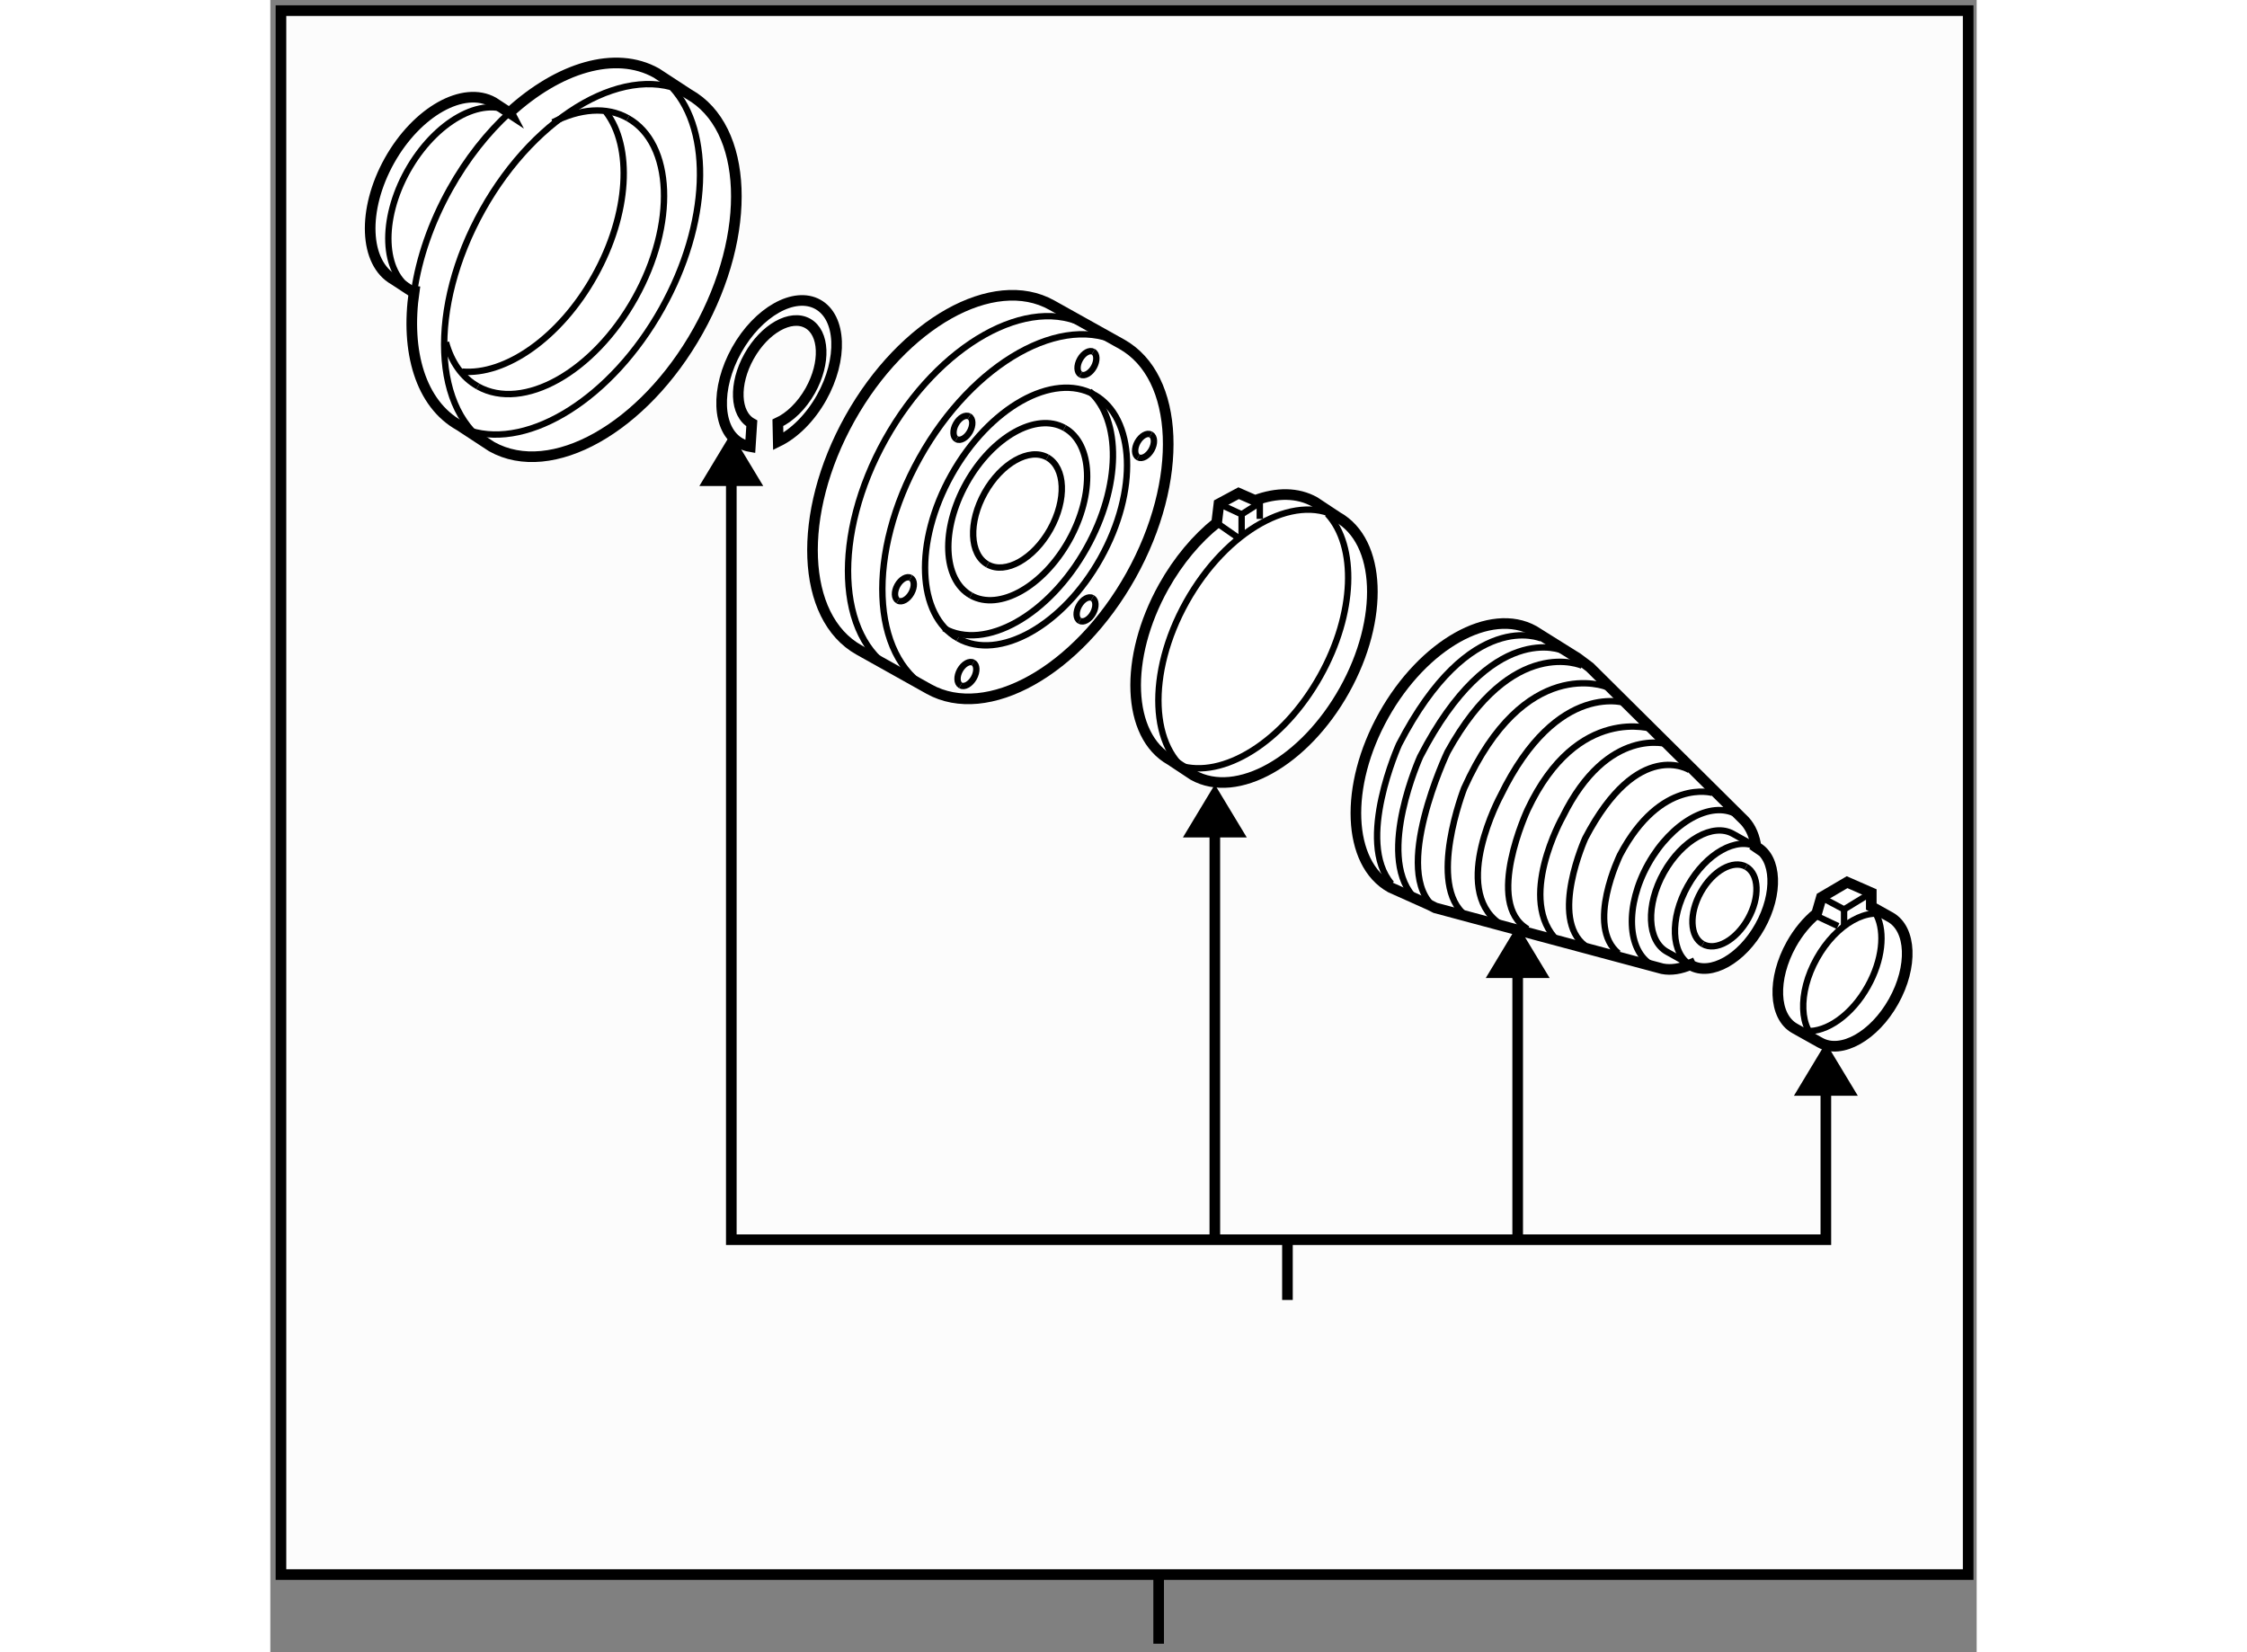 <?xml version="1.0" encoding="utf-8"?>
<!-- Generator: Adobe Illustrator 15.1.0, SVG Export Plug-In . SVG Version: 6.00 Build 0)  -->
<!DOCTYPE svg PUBLIC "-//W3C//DTD SVG 1.1//EN" "http://www.w3.org/Graphics/SVG/1.1/DTD/svg11.dtd">
<svg version="1.1" xmlns="http://www.w3.org/2000/svg" xmlns:xlink="http://www.w3.org/1999/xlink" x="0px" y="0px" width="244.8px"
	 height="180px" viewBox="38.777 85.295 80.286 77.739" enable-background="new 0 0 244.8 180" xml:space="preserve">
	
<rect x="38.777" y="85.295" width="80.286" height="77.739" fill="#808080" stroke="none"/>
	
<g><rect x="39.277" y="85.795" fill="#FCFCFC" stroke="#000000" stroke-width="0.5" width="79.386" height="73.585"></rect><line fill="#FCFCFC" stroke="#000000" stroke-width="0.5" x1="80.574" y1="159.38" x2="80.574" y2="162.634"></line></g><g><path fill="#FFFFFF" stroke="#000000" stroke-width="0.5" d="M66.477,115.877c-2.742-1.532-2.936-6.407-0.432-10.89
			c2.503-4.479,6.756-6.869,9.501-5.335l3.286,1.835c2.743,1.534,2.938,6.408,0.435,10.892c-2.504,4.479-6.759,6.866-9.502,5.337
			L66.477,115.877z"></path><path fill="none" stroke="#000000" stroke-width="0.3" d="M78.832,101.487c-2.742-1.532-6.997,0.857-9.5,5.339
			c-2.505,4.48-2.309,9.355,0.432,10.89"></path><path fill="none" stroke="#000000" stroke-width="0.3" d="M77.217,100.634c-2.743-1.532-6.997,0.855-9.501,5.336
			c-2.504,4.483-2.309,9.356,0.433,10.891"></path><path fill="none" stroke="#000000" stroke-width="0.3" d="M77.54,103.864c-1.938-1.08-4.943,0.608-6.714,3.775
			c-1.77,3.165-1.633,6.61,0.307,7.692"></path><path fill="none" stroke="#000000" stroke-width="0.3" d="M71.133,115.332c1.937,1.083,4.942-0.605,6.711-3.769
			c1.772-3.17,1.633-6.614-0.304-7.699"></path><path fill="none" stroke="#000000" stroke-width="0.3" d="M70.468,114.857c1.938,1.083,4.943-0.607,6.712-3.771
			c1.626-2.907,1.644-6.047,0.14-7.382"></path><path fill="none" stroke="#000000" stroke-width="0.3" d="M76.146,105.43c-1.333-0.745-3.398,0.415-4.615,2.594
			c-1.217,2.176-1.122,4.544,0.211,5.288"></path><path fill="none" stroke="#000000" stroke-width="0.3" d="M71.742,113.312c1.332,0.745,3.396-0.418,4.614-2.592
			c1.217-2.18,1.121-4.546-0.21-5.29"></path><path fill="none" stroke="#000000" stroke-width="0.3" d="M75.339,106.819c-0.851-0.475-2.169,0.27-2.948,1.659
			c-0.778,1.39-0.716,2.902,0.135,3.377"></path><path fill="none" stroke="#000000" stroke-width="0.3" d="M72.526,111.855c0.85,0.477,2.169-0.265,2.947-1.654
			c0.777-1.392,0.716-2.904-0.135-3.382"></path><path fill="none" stroke="#000000" stroke-width="0.3" d="M77.499,101.848c-0.18-0.103-0.46,0.055-0.626,0.352
			c-0.165,0.294-0.152,0.616,0.028,0.718"></path><path fill="none" stroke="#000000" stroke-width="0.3" d="M76.901,102.917c0.181,0.1,0.461-0.057,0.627-0.352
			c0.164-0.297,0.152-0.618-0.03-0.718"></path><path fill="none" stroke="#000000" stroke-width="0.3" d="M71.663,104.89c-0.181-0.102-0.461,0.055-0.627,0.352
			c-0.164,0.295-0.151,0.616,0.028,0.716"></path><path fill="none" stroke="#000000" stroke-width="0.3" d="M71.064,105.957c0.181,0.103,0.461-0.055,0.627-0.352
			c0.164-0.294,0.152-0.616-0.029-0.716"></path><path fill="none" stroke="#000000" stroke-width="0.3" d="M68.909,112.485c-0.181-0.1-0.461,0.057-0.627,0.352
			c-0.164,0.296-0.151,0.616,0.029,0.718"></path><path fill="none" stroke="#000000" stroke-width="0.3" d="M68.311,113.555c0.181,0.102,0.461-0.057,0.627-0.352
			c0.164-0.295,0.153-0.616-0.028-0.718"></path><path fill="none" stroke="#000000" stroke-width="0.3" d="M71.852,116.475c-0.18-0.102-0.46,0.057-0.626,0.35
			c-0.165,0.296-0.151,0.616,0.029,0.72"></path><path fill="none" stroke="#000000" stroke-width="0.3" d="M71.254,117.544c0.18,0.1,0.461-0.059,0.626-0.352
			c0.165-0.297,0.152-0.616-0.029-0.718"></path><path fill="none" stroke="#000000" stroke-width="0.3" d="M77.455,113.434c-0.18-0.102-0.46,0.058-0.626,0.354
			c-0.165,0.292-0.152,0.616,0.028,0.716"></path><path fill="none" stroke="#000000" stroke-width="0.3" d="M76.857,114.504c0.181,0.1,0.461-0.055,0.627-0.352
			c0.165-0.297,0.153-0.616-0.029-0.719"></path><path fill="none" stroke="#000000" stroke-width="0.3" d="M80.208,105.741c-0.18-0.1-0.459,0.06-0.626,0.354
			c-0.164,0.295-0.151,0.617,0.029,0.719"></path><path fill="none" stroke="#000000" stroke-width="0.3" d="M79.611,106.813c0.181,0.1,0.461-0.058,0.627-0.352
			c0.164-0.297,0.152-0.617-0.03-0.721"></path></g><g><path fill="#FFFFFF" stroke="#000000" stroke-width="0.5" d="M45.371,98.966l-0.768-0.504c-1.413-0.788-1.512-3.299-0.223-5.607
			c1.291-2.307,3.481-3.538,4.894-2.747l0.767,0.502l-0.009-0.017c2.309-2.116,4.977-2.942,6.909-1.862l1.524,0.996
			c2.803,1.568,3.002,6.549,0.443,11.129c-2.561,4.581-6.908,7.021-9.712,5.456l-1.523-0.998c-1.821-1.017-2.543-3.475-2.126-6.324
			L45.371,98.966z"></path><path fill="none" stroke="#000000" stroke-width="0.3" d="M58.465,89.726c-2.804-1.566-7.153,0.877-9.711,5.455
			c-2.56,4.582-2.36,9.563,0.442,11.131"></path><path fill="none" stroke="#000000" stroke-width="0.3" d="M45.547,98.989c0.226-1.542,0.785-3.199,1.683-4.805
			c0.794-1.423,1.762-2.637,2.802-3.592"></path><path fill="none" stroke="#000000" stroke-width="0.3" d="M57.685,89.423c1.88,2.063,1.754,6.38-0.486,10.389
			c-2.357,4.216-6.229,6.62-9.016,5.754"></path><path fill="none" stroke="#000000" stroke-width="0.3" d="M45.458,98.938c-1.413-0.79-1.512-3.301-0.223-5.609
			c1.291-2.307,3.481-3.538,4.894-2.747"></path><path fill="none" stroke="#000000" stroke-width="0.3" d="M47.04,101.4c0.256,0.926,0.758,1.661,1.504,2.076"></path><path fill="none" stroke="#000000" stroke-width="0.3" d="M55.599,90.855c-1.003-0.563-2.267-0.447-3.527,0.193"></path><path fill="none" stroke="#000000" stroke-width="0.3" d="M48.543,103.477c2.135,1.192,5.443-0.667,7.391-4.15
			c1.95-3.489,1.797-7.28-0.336-8.471"></path><path fill="none" stroke="#000000" stroke-width="0.3" d="M47.795,102.779c2.045,0.183,4.616-1.593,6.239-4.498
			c1.642-2.936,1.794-6.09,0.531-7.723"></path></g>



	
<g><polygon points="61.969,108.162 60.467,105.67 58.963,108.162 		"></polygon><line fill="none" stroke="#000000" stroke-width="0.5" x1="86.634" y1="143.626" x2="86.634" y2="146.461"></line><line fill="none" stroke="#000000" stroke-width="0.5" x1="83.217" y1="123.55" x2="83.217" y2="143.626"></line><polygon points="84.721,124.699 83.217,122.207 81.715,124.699 		"></polygon><line fill="none" stroke="#000000" stroke-width="0.5" x1="97.467" y1="130.162" x2="97.467" y2="143.685"></line><polygon points="98.971,131.312 97.467,128.819 95.965,131.312 		"></polygon><polygon points="113.471,136.852 111.967,134.359 110.465,136.852 		"></polygon><polyline fill="none" stroke="#000000" stroke-width="0.5" points="60.467,107.013 60.467,143.626 111.967,143.626 
			111.967,135.702 		"></polyline></g><g><path fill="#FFFFFF" stroke="#000000" stroke-width="0.5" d="M64.059,100.51c0.794,0.444,0.852,1.859,0.126,3.16
			c-0.407,0.725-0.97,1.261-1.529,1.518l0.019,0.877c0.747-0.366,1.495-1.093,2.04-2.063c1.008-1.805,0.93-3.767-0.174-4.384l0,0
			c-1.104-0.616-2.816,0.346-3.824,2.148c-1.006,1.803-0.929,3.765,0.176,4.382l0,0c0.146,0.082,0.303,0.135,0.467,0.163
			l0.071-1.096c-0.796-0.442-0.855-1.855-0.129-3.154C62.03,100.76,63.263,100.064,64.059,100.51L64.059,100.51z"></path></g><g><path fill="#FFFFFF" stroke="#000000" stroke-width="0.5" d="M83.303,109.894c-0.928,0.742-1.801,1.77-2.495,3.009
			c-1.875,3.358-1.729,7.006,0.322,8.154l1.072,0.71c2.053,1.146,5.238-0.642,7.112-3.996c1.875-3.354,1.728-7.004-0.325-8.15
			l-1.071-0.709c-0.81-0.454-1.795-0.449-2.807-0.072l-0.775-0.339l-0.926,0.498L83.303,109.894z"></path><path fill="none" stroke="#000000" stroke-width="0.3" d="M88.989,109.62c-2.053-1.147-5.237,0.643-7.112,3.996
			c-1.874,3.354-1.727,7.002,0.325,8.15"></path><path fill="none" stroke="#000000" stroke-width="0.3" d="M88.517,109.48c1.392,1.507,1.305,4.681-0.342,7.625
			c-1.733,3.102-4.587,4.862-6.631,4.203"></path><line fill="none" stroke="#000000" stroke-width="0.3" x1="85.333" y1="108.712" x2="85.333" y2="109.71"></line><polyline fill="none" stroke="#000000" stroke-width="0.3" points="85.262,108.998 84.478,109.495 84.478,110.493 		"></polyline><line fill="none" stroke="#000000" stroke-width="0.3" x1="84.478" y1="109.495" x2="83.41" y2="108.998"></line><line fill="none" stroke="#000000" stroke-width="0.3" x1="84.265" y1="110.563" x2="83.303" y2="109.894"></line></g><g><path fill="#FFFFFF" stroke="#000000" stroke-width="0.5" d="M105.602,130.68c-0.46,0.203-0.916,0.275-1.324,0.197l-10.683-2.864
			l-0.285-0.143l-1.824-0.817c-2.041-1.138-2.188-4.77-0.324-8.102c1.865-3.335,5.029-5.114,7.072-3.975l2.056,1.286l0.57,0.426
			l7.3,7.241c0.281,0.31,0.457,0.731,0.526,1.229l-0.178-0.122l0.21,0.12c0.939,0.523,1.005,2.19,0.148,3.725
			c-0.856,1.534-2.313,2.35-3.25,1.828L105.602,130.68z"></path><path fill="none" stroke="#000000" stroke-width="0.3" d="M108.718,125.156c-0.938-0.523-2.393,0.293-3.25,1.826
			c-0.857,1.534-0.79,3.201,0.148,3.727"></path><path fill="none" stroke="#000000" stroke-width="0.3" d="M105.616,130.709l-1.125-0.631c-0.938-0.523-1.005-2.19-0.148-3.725
			c0.857-1.532,2.313-2.352,3.251-1.826l0.913,0.509"></path><path fill="none" stroke="#000000" stroke-width="0.3" d="M107.761,123.614c-1.199-0.672-3.058,0.375-4.154,2.335
			c-1.093,1.955-1.007,4.086,0.191,4.758"></path><path fill="none" stroke="#000000" stroke-width="0.3" d="M103.798,130.707c0.15,0.081,0.311,0.14,0.479,0.17"></path><path fill="none" stroke="#000000" stroke-width="0.3" d="M108.214,126.076c-0.616-0.342-1.569,0.194-2.131,1.199
			c-0.562,1.004-0.517,2.097,0.097,2.44"></path><path fill="none" stroke="#000000" stroke-width="0.3" d="M106.18,129.716c0.615,0.345,1.569-0.19,2.13-1.195
			c0.562-1.006,0.517-2.1-0.096-2.444"></path><path fill="none" stroke="#000000" stroke-width="0.3" d="M100.503,116.618c0,0-3.276-1.495-6.339,4.06
			c0,0-2.707,5.697-0.57,7.335"></path><path fill="none" stroke="#000000" stroke-width="0.3" d="M99.577,115.906c0,0-3.348-1.495-6.695,4.985
			c0,0-2.066,4.558-0.356,6.551"></path><path fill="none" stroke="#000000" stroke-width="0.3" d="M98.579,115.337c0,0-3.347-1.496-6.695,4.984
			c0,0-2.064,4.558-0.356,6.554"></path><path fill="none" stroke="#000000" stroke-width="0.3" d="M101.642,117.614c0,0-3.845-1.565-6.695,4.773
			c0,0-1.779,4.557,0.072,5.98"></path><path fill="none" stroke="#000000" stroke-width="0.3" d="M102.64,118.398c0,0-3.276-1.21-5.983,4.345
			c0,0-2.351,4.344-0.071,5.983"></path><path fill="none" stroke="#000000" stroke-width="0.3" d="M103.849,119.609c0,0-3.56-1.211-5.911,3.773c0,0-2.066,4.418,0,5.627"></path><path fill="none" stroke="#000000" stroke-width="0.3" d="M104.563,120.321c0,0-2.849-0.926-4.985,3.418
			c0,0-2.208,3.917-0.214,5.841"></path><path fill="none" stroke="#000000" stroke-width="0.3" d="M105.559,121.531c0,0-2.421-1.565-4.914,3.206c0,0-1.71,3.775,0,5.057"></path><path fill="none" stroke="#000000" stroke-width="0.3" d="M106.628,122.602c0,0-2.421-0.714-4.345,2.919
			c0,0-1.638,3.348-0.071,4.63"></path><path fill="none" stroke="#000000" stroke-width="0.3" d="M108.159,123.93c-0.114-0.127-0.247-0.235-0.397-0.315"></path></g><g><path fill="#FFFFFF" stroke="#000000" stroke-width="0.5" d="M111.533,128.279c-0.442,0.36-0.857,0.852-1.188,1.442
			c-0.911,1.632-0.84,3.405,0.157,3.962l1.197,0.67c0.998,0.557,2.545-0.312,3.456-1.943c0.913-1.629,0.841-3.402-0.156-3.961
			l-0.895-0.5v-0.648l-1.138-0.498l-1.211,0.712L111.533,128.279z"></path><path fill="none" stroke="#000000" stroke-width="0.3" d="M114.999,128.449c-0.999-0.556-2.546,0.311-3.457,1.942
			c-0.913,1.629-0.842,3.404,0.157,3.962"></path><path fill="none" stroke="#000000" stroke-width="0.3" d="M111.049,133.807c0.955,0.065,2.143-0.759,2.894-2.108
			c0.684-1.222,0.815-2.525,0.417-3.336"></path><polyline fill="none" stroke="#000000" stroke-width="0.3" points="114.104,127.301 112.824,128.084 111.755,127.515 		"></polyline><line fill="none" stroke="#000000" stroke-width="0.3" x1="112.539" y1="128.868" x2="111.328" y2="128.298"></line><line fill="none" stroke="#000000" stroke-width="0.3" x1="112.824" y1="128.084" x2="112.824" y2="128.868"></line></g>


</svg>